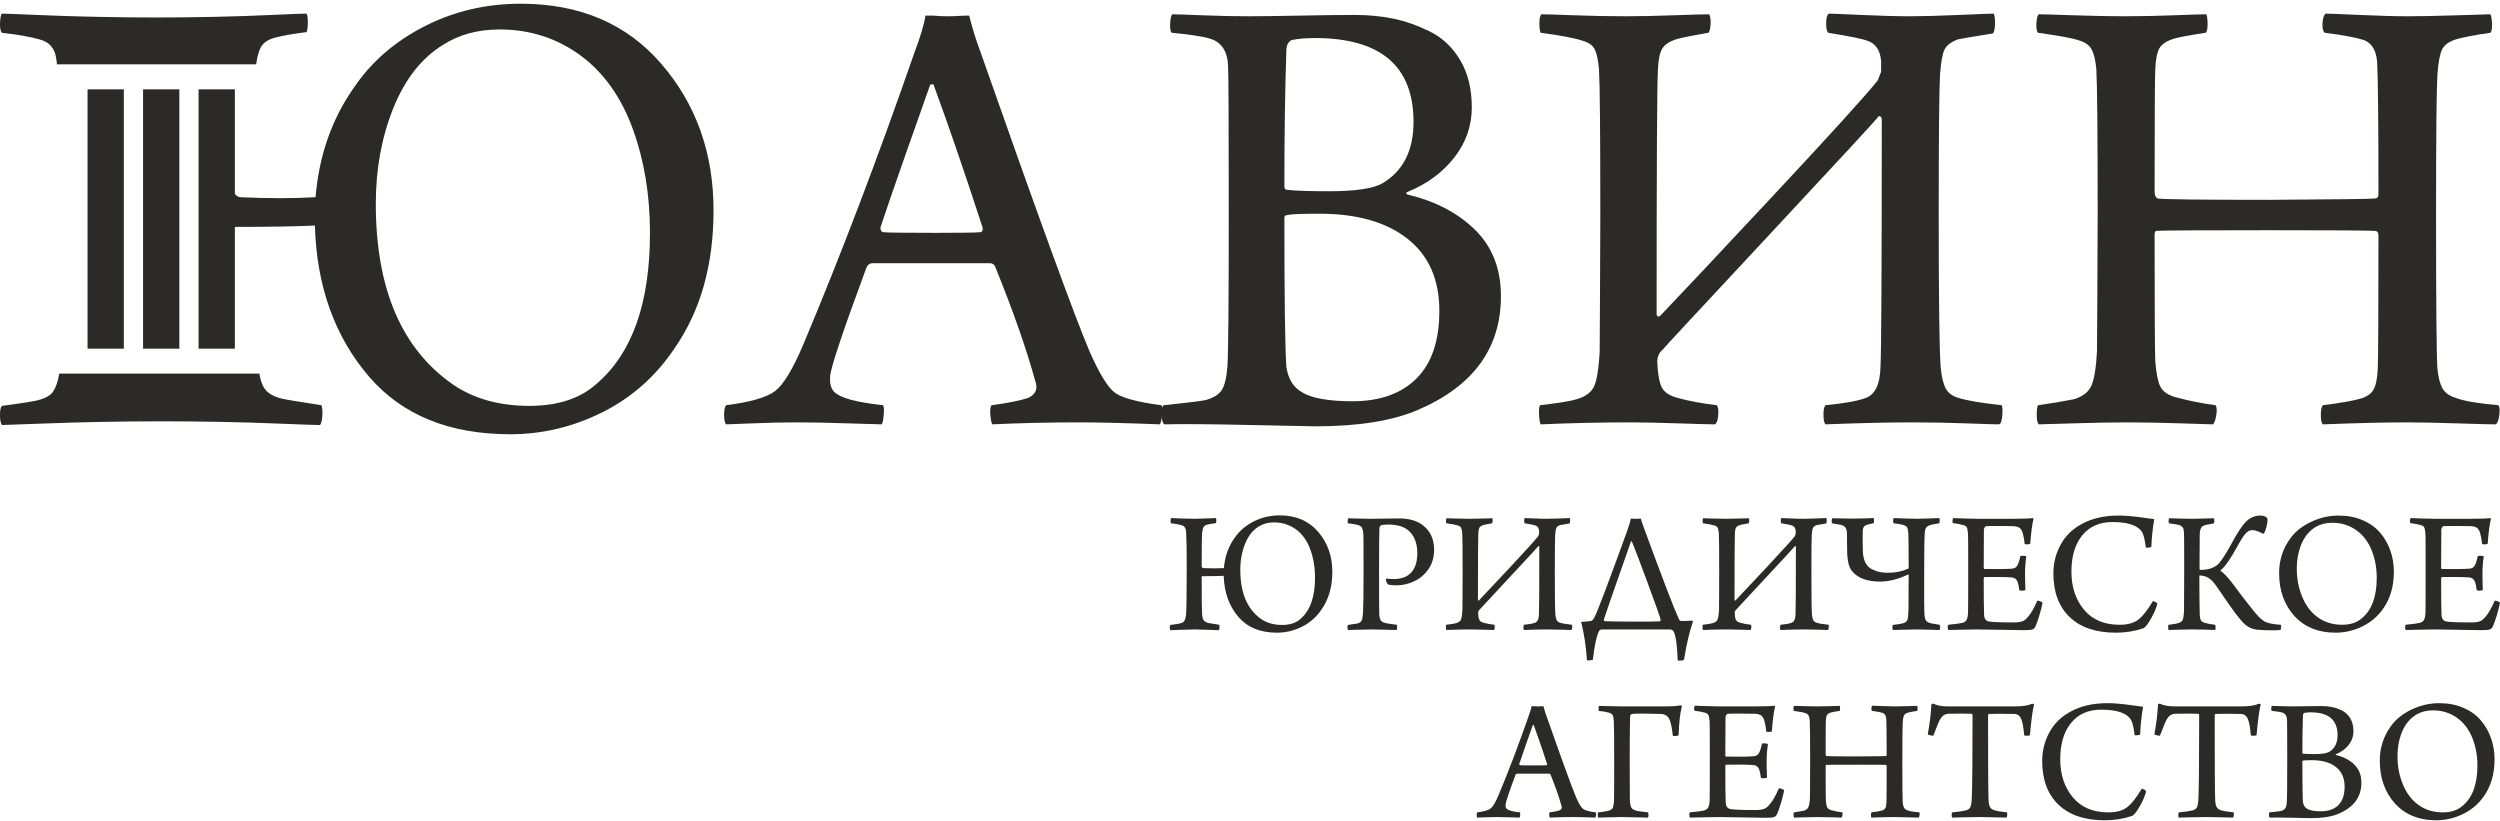 <?xml version="1.0" encoding="UTF-8"?> <svg xmlns="http://www.w3.org/2000/svg" width="597" height="196" viewBox="0 0 597 196" fill="none"><path d="M126.431 96.92C133.284 96.92 138.66 95.133 142.562 91.558C150.996 84.305 155.213 72.32 155.213 55.605C155.213 46.564 153.843 38.286 151.101 30.769C148.36 23.253 144.248 17.444 138.766 13.344C133.073 9.139 126.59 7.036 119.314 7.036C114.149 7.036 109.668 8.245 105.872 10.664C100.706 13.817 96.727 18.863 93.933 25.802C91.139 32.74 89.743 40.362 89.743 48.667C89.743 68.957 95.91 83.359 108.245 91.874C113.2 95.239 119.262 96.921 126.431 96.921L126.431 96.92ZM34.163 21.333H42.829V83.255H34.163V21.333ZM20.908 21.333H29.574V83.255H20.908V21.333ZM47.42 21.333H50.211H56.062H56.086V46.239C56.305 46.672 56.718 46.956 57.323 47.089C63.965 47.405 69.974 47.405 75.351 47.089C76.194 37.103 79.252 28.377 84.523 20.913C88.635 14.816 94.222 9.954 101.286 6.327C108.35 2.699 116.046 0.887 124.375 0.887C138.503 0.887 149.703 5.696 157.98 15.315C166.256 24.934 170.394 36.578 170.394 50.243C170.394 63.279 167.284 74.264 161.064 83.2C156.636 89.824 150.916 94.896 143.906 98.419C136.895 101.94 129.54 103.701 121.844 103.701C107.295 103.701 96.067 99.127 88.161 89.981C79.938 80.414 75.615 68.378 75.193 53.87C70.173 54.078 63.804 54.184 56.086 54.185V83.255H50.211H47.42V21.333L47.42 21.333ZM13.607 15.365C13.509 14.359 13.372 13.553 13.211 12.95C13.001 12.163 12.605 11.451 12.025 10.821C11.446 10.191 10.573 9.725 9.416 9.402C7.2 8.78 4.198 8.245 0.402 7.825C0.086 7.299 -0.047 6.51 0.006 5.459C0.058 4.409 0.191 3.673 0.402 3.252C1.141 3.252 3.934 3.357 8.784 3.567C26.862 4.352 47.06 4.401 64.895 3.567C69.375 3.357 72.144 3.252 73.198 3.252C73.409 3.567 73.514 4.277 73.514 5.38C73.514 6.485 73.409 7.247 73.198 7.667C69.93 8.088 67.505 8.508 65.924 8.928C64.131 9.35 62.919 10.138 62.286 11.294C61.782 12.216 61.411 13.573 61.175 15.364H13.607L13.607 15.365ZM0.47 96.92C5.32 96.289 8.046 95.813 8.693 95.658C10.683 95.182 12.041 94.502 12.726 93.451C13.341 92.507 13.845 91.102 14.137 89.223H61.945C62.157 90.586 62.504 91.68 62.987 92.505C63.725 93.766 65.148 94.66 67.257 95.185C68.1 95.396 71.262 95.921 76.745 96.762C76.956 97.182 77.035 97.971 76.982 99.127C76.93 100.284 76.745 101.073 76.429 101.493C75.269 101.493 72.158 101.387 67.098 101.177C48.533 100.409 28.155 100.44 9.405 101.177C4.081 101.387 1.102 101.493 0.47 101.493C0.153 101.072 -0.005 100.284 -0.005 99.127C-0.005 97.971 0.153 97.235 0.47 96.92L0.47 96.92Z" fill="#2B2A29"></path><path d="M173.399 96.763C179.197 96.027 183.098 94.897 185.101 93.373C187.104 91.848 189.371 88.09 191.901 82.098C200.862 60.757 209.665 37.63 218.31 12.714C219.786 8.825 220.682 5.829 220.998 3.726H222.738C224.003 3.831 225.163 3.884 226.217 3.884C227.166 3.884 228.036 3.858 228.827 3.805C229.617 3.752 230.224 3.726 230.645 3.726C231.067 3.726 231.331 3.726 231.436 3.726C232.279 6.985 233.123 9.719 233.966 11.926C247.882 51.559 256.633 75.58 260.217 83.99C262.536 89.246 264.54 92.505 266.227 93.766C267.913 95.028 271.603 96.026 277.297 96.763C277.613 97.078 277.692 97.84 277.534 99.049C277.376 100.258 277.191 101.02 276.98 101.335C268.757 101.02 262.326 100.862 257.687 100.862C250.518 100.862 243.613 101.02 236.97 101.335C236.76 101.02 236.602 100.258 236.496 99.049C236.391 97.84 236.496 97.078 236.812 96.763C240.713 96.237 243.613 95.659 245.51 95.028C247.303 94.187 247.882 92.873 247.25 91.086C245.141 83.412 241.979 74.371 237.761 63.963C237.55 63.227 237.076 62.859 236.338 62.859H221.473H208.347C207.609 62.859 207.082 63.332 206.766 64.278C201.284 79.101 198.437 87.617 198.226 89.824C198.121 91.401 198.384 92.584 199.017 93.373C199.649 94.161 201.073 94.87 203.286 95.501C205.395 96.027 207.925 96.447 210.877 96.763C211.088 97.078 211.141 97.84 211.035 99.049C210.93 100.258 210.772 101.02 210.561 101.336C209.928 101.336 207.24 101.257 202.496 101.099C197.751 100.941 193.692 100.862 190.318 100.862C186.839 100.862 183.281 100.941 179.644 101.099C176.007 101.257 173.925 101.336 173.398 101.336C173.081 101.02 172.923 100.258 172.923 99.049C172.923 97.84 173.081 97.078 173.398 96.763H173.399ZM222.897 20.126C222.369 20.126 222.106 20.178 222.106 20.284C221.579 21.755 219.734 26.985 216.571 35.974C213.409 44.962 211.3 51.086 210.246 54.344C210.246 54.975 210.457 55.343 210.878 55.448C211.932 55.554 216.15 55.606 223.53 55.606C229.539 55.606 233.071 55.554 234.125 55.448C234.336 55.448 234.495 55.317 234.6 55.054C234.705 54.791 234.705 54.502 234.6 54.187C230.172 40.626 226.271 29.272 222.898 20.126H222.897Z" fill="#2B2A29"></path><path d="M279.827 7.826C279.511 7.616 279.379 6.88 279.432 5.618C279.485 4.357 279.669 3.621 279.986 3.41C280.724 3.41 283.069 3.489 287.023 3.647C290.976 3.805 294.692 3.884 298.172 3.884C301.124 3.884 305.235 3.831 310.507 3.726C315.778 3.621 320.154 3.568 323.632 3.568C326.795 3.568 329.8 3.857 332.646 4.435C335.493 5.014 338.418 6.038 341.423 7.51C344.428 8.982 346.852 11.268 348.698 14.37C350.543 17.471 351.465 21.229 351.465 25.644C351.465 30.06 350.068 34.054 347.275 37.629C344.481 41.203 340.764 43.936 336.125 45.828C335.704 46.039 335.704 46.249 336.125 46.459C342.767 48.036 348.144 50.848 352.256 54.896C356.367 58.943 358.423 64.225 358.423 70.743C358.423 83.148 351.834 92.189 338.655 97.866C332.541 100.494 324.37 101.808 314.144 101.808C313.195 101.808 307.976 101.703 298.488 101.492C288.999 101.282 282.199 101.229 278.088 101.335C277.666 101.124 277.429 100.362 277.376 99.048C277.323 97.734 277.508 96.972 277.93 96.762C283.939 96.131 287.313 95.711 288.05 95.501C289.843 94.975 291.082 94.186 291.767 93.135C292.452 92.084 292.9 90.192 293.111 87.459C293.322 84.095 293.427 72.163 293.427 51.663C293.427 29.797 293.375 17.865 293.269 15.868C293.164 12.293 291.741 10.086 289 9.245C287.313 8.719 284.255 8.246 279.827 7.825V7.826ZM313.986 9.087C311.877 9.087 310.032 9.245 308.451 9.561C307.608 9.981 307.186 10.822 307.186 12.084C306.869 21.23 306.711 32.058 306.711 44.568C306.711 45.093 306.975 45.356 307.502 45.356C309.821 45.566 313.089 45.671 317.306 45.671C323.632 45.671 327.902 45.04 330.116 43.779C335.071 40.835 337.548 35.947 337.548 29.114C337.548 15.763 329.694 9.087 313.985 9.087L313.986 9.087ZM323 95.817C329.536 95.817 334.623 94.003 338.26 90.376C341.898 86.75 343.716 81.362 343.716 74.213C343.716 66.749 341.186 61.02 336.125 57.026C331.065 53.031 324.054 51.033 315.092 51.033C310.77 51.033 308.24 51.139 307.502 51.349C306.975 51.349 306.711 51.559 306.711 51.98C306.711 71.428 306.869 83.307 307.186 87.618C307.608 90.456 308.82 92.453 310.823 93.61C313.142 95.082 317.202 95.818 323 95.818L323 95.817Z" fill="#2B2A29"></path><path d="M367.767 96.763C372.3 96.237 375.199 95.764 376.464 95.344C378.679 94.713 380.102 93.635 380.734 92.111C381.367 90.586 381.788 87.932 381.999 84.147C381.999 83.096 382.025 78.76 382.078 71.138C382.131 63.517 382.157 57.078 382.157 51.821C382.157 31.847 382.052 20.073 381.841 16.499C381.63 14.291 381.287 12.714 380.813 11.768C380.339 10.822 379.363 10.139 377.887 9.718C375.99 9.087 372.669 8.457 367.925 7.826C367.714 7.405 367.608 6.643 367.608 5.539C367.608 4.435 367.767 3.726 368.083 3.41C369.032 3.41 371.641 3.489 375.911 3.647C380.181 3.805 384.319 3.884 388.325 3.884C391.593 3.884 395.415 3.805 399.79 3.647C404.166 3.489 406.933 3.41 408.092 3.41C408.409 3.726 408.541 4.488 408.488 5.697C408.435 6.905 408.25 7.615 407.934 7.826C403.717 8.562 401.134 9.087 400.185 9.403C398.604 9.929 397.523 10.664 396.943 11.61C396.363 12.556 396.021 14.186 395.916 16.499C395.705 20.073 395.599 39.626 395.599 75.159C395.81 75.685 396.126 75.737 396.548 75.317C401.081 70.586 410.148 60.941 423.748 46.381C437.348 31.821 445.571 22.754 448.418 19.179C448.523 18.969 448.787 18.286 449.209 17.129V14.606C448.998 11.978 447.891 10.349 445.888 9.718C444.833 9.297 441.723 8.666 436.557 7.825C436.241 7.51 436.083 6.748 436.083 5.539C436.083 4.33 436.293 3.568 436.715 3.253C437.348 3.253 439.931 3.358 444.464 3.568C448.998 3.778 452.898 3.884 456.167 3.884C459.224 3.884 463.125 3.778 467.869 3.568C472.613 3.358 475.354 3.253 476.092 3.253C476.303 3.568 476.408 4.33 476.408 5.539C476.408 6.748 476.25 7.563 475.934 7.983C470.663 8.824 467.869 9.297 467.552 9.402C465.866 10.033 464.785 10.874 464.311 11.925C463.836 12.976 463.494 14.921 463.283 17.759C463.072 21.439 462.966 32.53 462.966 51.032C462.966 71.742 463.125 83.989 463.441 87.774C463.652 89.981 464.047 91.637 464.627 92.741C465.207 93.845 466.235 94.607 467.711 95.027C469.714 95.658 473.14 96.236 477.99 96.762C478.201 97.078 478.253 97.892 478.148 99.206C478.043 100.52 477.779 101.23 477.357 101.335C476.514 101.335 473.905 101.256 469.529 101.099C465.154 100.941 460.753 100.862 456.325 100.862C450.948 100.862 444.148 101.02 435.925 101.335C435.608 101.02 435.45 100.258 435.45 99.049C435.45 97.84 435.608 97.078 435.925 96.763C440.353 96.342 443.568 95.764 445.571 95.028C447.786 94.187 448.945 91.769 449.051 87.774C449.262 84.095 449.367 64.331 449.367 28.483C449.367 28.062 449.156 27.799 448.734 27.695L448.418 28.01C447.996 28.641 439.404 37.944 422.641 55.921C405.878 73.898 397.338 83.096 397.022 83.516C396.179 84.253 395.757 85.199 395.757 86.355C395.862 89.193 396.205 91.217 396.785 92.426C397.365 93.635 398.656 94.502 400.659 95.028C403.295 95.764 406.405 96.342 409.99 96.763C410.306 97.183 410.411 97.998 410.306 99.206C410.201 100.415 409.937 101.125 409.515 101.336C408.567 101.336 405.641 101.257 400.738 101.099C395.836 100.941 392.014 100.862 389.274 100.862C382.315 100.862 375.199 101.02 367.924 101.336C367.713 101.02 367.581 100.258 367.529 99.049C367.476 97.84 367.555 97.078 367.766 96.763H367.767Z" fill="#2B2A29"></path><path d="M486.689 7.826C486.373 7.511 486.241 6.775 486.293 5.618C486.346 4.462 486.531 3.726 486.847 3.41C487.69 3.41 490.458 3.489 495.149 3.647C499.841 3.805 503.821 3.884 507.089 3.884C511.095 3.884 515.154 3.805 519.266 3.647C523.377 3.489 525.908 3.41 526.857 3.41C527.068 3.831 527.173 4.619 527.173 5.775C527.173 6.932 527.015 7.615 526.698 7.826C522.587 8.456 520.056 8.929 519.108 9.245C517.421 9.77 516.288 10.506 515.708 11.453C515.127 12.399 514.785 14.081 514.68 16.499C514.574 18.497 514.522 28.273 514.522 45.829C514.522 46.67 514.785 47.196 515.312 47.406C516.788 47.616 525.749 47.721 542.196 47.721C558.116 47.616 566.392 47.511 567.024 47.406C567.657 47.406 567.973 47.091 567.973 46.46C567.973 29.114 567.867 18.549 567.656 14.764C567.446 12.031 566.391 10.296 564.494 9.561C562.49 8.93 559.38 8.352 555.163 7.826C554.741 7.511 554.557 6.775 554.61 5.618C554.662 4.462 554.899 3.673 555.321 3.253C556.165 3.253 558.88 3.358 563.466 3.568C568.052 3.779 571.926 3.884 575.089 3.884C578.147 3.884 582.073 3.805 586.87 3.647C591.668 3.49 594.277 3.411 594.699 3.411C594.909 3.726 595.041 4.462 595.094 5.619C595.147 6.775 595.015 7.511 594.699 7.826C591.009 8.352 588.267 8.877 586.475 9.403C584.789 9.929 583.682 10.744 583.154 11.847C582.627 12.951 582.258 14.975 582.047 17.919C581.837 21.598 581.731 32.794 581.731 51.506C581.731 72.216 581.837 84.358 582.047 87.932C582.258 90.14 582.68 91.769 583.312 92.821C583.945 93.872 585 94.608 586.475 95.028C588.373 95.765 591.746 96.342 596.597 96.763C596.913 97.079 596.992 97.867 596.833 99.128C596.675 100.39 596.385 101.126 595.964 101.336C594.699 101.336 591.589 101.257 586.633 101.1C581.678 100.942 577.725 100.863 574.773 100.863C569.607 100.863 562.912 101.021 554.689 101.336C554.373 101.021 554.214 100.285 554.214 99.128C554.214 97.972 554.373 97.184 554.689 96.763C558.906 96.237 561.911 95.712 563.703 95.186C565.179 94.766 566.207 94.056 566.787 93.057C567.367 92.059 567.709 90.35 567.815 87.932C567.92 84.883 567.973 74.318 567.973 56.236C567.973 55.501 567.656 55.133 567.024 55.133C565.021 55.028 556.639 54.975 541.88 54.975C525.011 54.975 516.05 55.028 514.996 55.133C514.679 55.133 514.521 55.448 514.521 56.079C514.521 73.951 514.574 83.99 514.679 86.198C514.89 89.036 515.286 91.06 515.865 92.269C516.445 93.477 517.684 94.345 519.582 94.87C522.745 95.711 525.908 96.342 529.071 96.763C529.387 97.184 529.44 97.998 529.229 99.207C529.018 100.416 528.754 101.126 528.438 101.336C528.016 101.336 525.486 101.257 520.848 101.099C516.208 100.942 511.886 100.863 507.88 100.863C504.295 100.863 500.025 100.942 495.071 101.099C490.115 101.257 487.374 101.336 486.848 101.336C486.531 101.02 486.373 100.258 486.373 99.049C486.373 97.841 486.478 97.078 486.689 96.763C489.747 96.342 492.593 95.87 495.229 95.344C497.337 94.713 498.734 93.636 499.419 92.112C500.105 90.587 500.553 87.828 500.764 83.833C500.764 82.782 500.79 78.419 500.843 70.745C500.895 63.071 500.922 56.605 500.922 51.349C500.922 31.9 500.816 20.284 500.606 16.499C500.395 14.291 499.999 12.689 499.419 11.69C498.84 10.691 497.759 9.981 496.178 9.561C495.018 9.14 491.855 8.562 486.689 7.826Z" fill="#2B2A29"></path><path d="M279.466 149.238C280.788 149.066 281.534 148.951 281.707 148.894C282.252 148.78 282.618 148.579 282.805 148.292C282.992 148.006 283.128 147.562 283.215 146.96C283.33 145.901 283.387 142.162 283.387 135.746C283.387 131.45 283.344 128.628 283.258 127.282C283.229 126.881 283.186 126.573 283.128 126.358C283.071 126.143 282.963 125.95 282.805 125.778C282.647 125.606 282.41 125.477 282.094 125.391C281.491 125.219 280.672 125.076 279.638 124.962C279.552 124.818 279.516 124.603 279.53 124.317C279.545 124.031 279.58 123.83 279.638 123.715C279.839 123.715 280.6 123.744 281.922 123.801C283.243 123.858 284.32 123.887 285.154 123.887C285.9 123.887 286.884 123.858 288.105 123.801C289.326 123.744 290.08 123.715 290.367 123.715C290.425 123.801 290.453 123.995 290.453 124.295C290.453 124.596 290.425 124.804 290.367 124.919C289.477 125.033 288.816 125.148 288.385 125.262C287.896 125.377 287.566 125.592 287.394 125.907C287.221 126.222 287.107 126.723 287.049 127.411C286.991 128.413 286.963 131.006 286.963 135.188C286.963 135.446 287.092 135.604 287.351 135.661C289.161 135.747 290.798 135.747 292.263 135.661C292.493 132.94 293.326 130.562 294.762 128.528C295.882 126.867 297.405 125.542 299.33 124.554C301.255 123.566 303.351 123.072 305.621 123.072C309.47 123.072 312.522 124.382 314.778 127.003C317.032 129.624 318.16 132.796 318.16 136.52C318.16 140.072 317.313 143.066 315.618 145.5C314.412 147.305 312.853 148.687 310.942 149.647C309.032 150.606 307.029 151.086 304.932 151.086C300.968 151.086 297.908 149.84 295.753 147.348C293.513 144.741 292.335 141.461 292.22 137.509C290.841 137.566 289.089 137.595 286.963 137.595C286.963 142.608 286.992 145.572 287.05 146.489C287.078 147.176 287.193 147.692 287.394 148.036C287.595 148.38 287.983 148.623 288.558 148.766C288.788 148.823 289.649 148.967 291.143 149.196C291.2 149.31 291.222 149.525 291.208 149.84C291.193 150.156 291.143 150.371 291.056 150.485C290.741 150.485 289.893 150.456 288.514 150.399C287.136 150.342 286.073 150.313 285.326 150.313C284.493 150.313 283.351 150.342 281.9 150.399C280.449 150.456 279.638 150.485 279.466 150.485C279.38 150.371 279.336 150.156 279.336 149.84C279.336 149.525 279.38 149.325 279.466 149.239L279.466 149.238ZM306.182 149.238C308.049 149.238 309.514 148.751 310.577 147.777C312.875 145.8 314.024 142.535 314.024 137.981C314.024 135.517 313.65 133.261 312.904 131.213C312.157 129.166 311.036 127.583 309.543 126.466C307.992 125.32 306.225 124.747 304.243 124.747C302.835 124.747 301.614 125.077 300.58 125.735C299.172 126.594 298.088 127.969 297.327 129.86C296.566 131.75 296.185 133.827 296.185 136.09C296.185 141.618 297.865 145.543 301.227 147.863C302.577 148.78 304.228 149.238 306.182 149.238H306.182Z" fill="#2B2A29"></path><path d="M331.518 139.57C331.26 139.399 331.073 139.055 330.958 138.54C330.958 138.339 331.015 138.21 331.13 138.153C331.532 138.238 332.092 138.282 332.811 138.282C333.96 138.282 334.966 138.067 335.827 137.637C337.579 136.663 338.455 134.815 338.455 132.094C338.455 130.003 337.895 128.342 336.775 127.11C335.654 125.878 333.916 125.262 331.561 125.262C330.613 125.262 330.01 125.334 329.752 125.477C329.55 125.592 329.435 125.793 329.407 126.079C329.349 127.397 329.321 130.791 329.321 136.262C329.321 142.421 329.335 145.873 329.363 146.617C329.421 147.39 329.55 147.913 329.752 148.185C329.952 148.457 330.355 148.665 330.958 148.809C331.274 148.894 332.136 149.023 333.543 149.195C333.629 149.281 333.658 149.496 333.629 149.84C333.601 150.184 333.557 150.384 333.5 150.442C333.127 150.442 332.193 150.42 330.699 150.377C329.205 150.334 328.157 150.313 327.554 150.313C326.807 150.313 325.744 150.334 324.365 150.377C322.986 150.42 322.167 150.442 321.909 150.442C321.823 150.356 321.78 150.148 321.78 149.818C321.78 149.489 321.809 149.296 321.866 149.238C323.274 149.038 324.035 148.923 324.149 148.894C324.667 148.751 325.004 148.515 325.162 148.185C325.32 147.856 325.428 147.262 325.485 146.402C325.571 144.941 325.614 141.733 325.614 136.777C325.614 131.077 325.6 128.012 325.571 127.582C325.514 126.809 325.385 126.265 325.184 125.95C324.982 125.635 324.594 125.42 324.02 125.305C323.331 125.162 322.627 125.047 321.909 124.961C321.822 124.846 321.794 124.639 321.822 124.338C321.851 124.037 321.909 123.844 321.995 123.758C322.11 123.758 322.792 123.779 324.042 123.822C325.291 123.865 326.304 123.887 327.08 123.887C327.941 123.887 329.112 123.873 330.592 123.844C332.071 123.815 333.227 123.801 334.06 123.801C336.502 123.801 338.412 124.345 339.791 125.433C341.572 126.837 342.463 128.771 342.463 131.234C342.463 133.067 342.017 134.621 341.127 135.896C340.237 137.171 339.159 138.109 337.895 138.71C336.488 139.427 334.979 139.784 333.371 139.784C332.567 139.784 331.949 139.713 331.518 139.569L331.518 139.57Z" fill="#2B2A29"></path><path d="M345.35 149.195C346.585 149.052 347.375 148.923 347.72 148.808C348.323 148.636 348.711 148.343 348.883 147.927C349.056 147.512 349.17 146.789 349.228 145.757C349.228 145.471 349.235 144.289 349.25 142.213C349.264 140.136 349.271 138.382 349.271 136.949C349.271 131.507 349.242 128.299 349.185 127.324C349.128 126.723 349.034 126.293 348.905 126.036C348.775 125.778 348.509 125.591 348.108 125.477C347.59 125.305 346.686 125.133 345.393 124.961C345.336 124.846 345.307 124.639 345.307 124.338C345.307 124.037 345.35 123.844 345.436 123.758C345.695 123.758 346.405 123.779 347.569 123.822C348.733 123.865 349.86 123.887 350.952 123.887C351.842 123.887 352.884 123.865 354.076 123.822C355.268 123.779 356.022 123.758 356.338 123.758C356.424 123.844 356.46 124.052 356.446 124.381C356.431 124.711 356.381 124.904 356.295 124.961C355.146 125.162 354.442 125.305 354.183 125.391C353.752 125.534 353.458 125.735 353.3 125.993C353.142 126.251 353.049 126.694 353.02 127.324C352.963 128.298 352.934 133.626 352.934 143.308C352.991 143.451 353.077 143.465 353.193 143.351C354.428 142.062 356.898 139.434 360.604 135.467C364.31 131.499 366.55 129.029 367.326 128.055C367.354 127.997 367.426 127.811 367.541 127.496V126.809C367.484 126.092 367.182 125.648 366.636 125.477C366.349 125.362 365.502 125.19 364.094 124.961C364.008 124.875 363.965 124.667 363.965 124.338C363.965 124.008 364.022 123.8 364.137 123.715C364.31 123.715 365.013 123.743 366.249 123.8C367.484 123.858 368.547 123.886 369.438 123.886C370.27 123.886 371.334 123.858 372.626 123.8C373.919 123.743 374.666 123.715 374.867 123.715C374.924 123.8 374.953 124.008 374.953 124.338C374.953 124.667 374.91 124.889 374.823 125.004C373.387 125.233 372.626 125.362 372.54 125.391C372.08 125.562 371.786 125.792 371.657 126.078C371.528 126.365 371.434 126.894 371.377 127.668C371.319 128.671 371.29 131.692 371.29 136.734C371.29 142.377 371.334 145.714 371.42 146.745C371.477 147.347 371.585 147.798 371.743 148.099C371.901 148.399 372.181 148.607 372.583 148.722C373.129 148.894 374.063 149.051 375.384 149.194C375.441 149.28 375.456 149.502 375.427 149.861C375.398 150.219 375.326 150.412 375.212 150.441C374.982 150.441 374.271 150.419 373.079 150.376C371.886 150.333 370.687 150.312 369.48 150.312C368.015 150.312 366.162 150.355 363.922 150.441C363.835 150.355 363.793 150.147 363.793 149.818C363.793 149.488 363.835 149.28 363.922 149.194C365.128 149.08 366.005 148.922 366.55 148.722C367.153 148.493 367.469 147.834 367.498 146.745C367.556 145.743 367.584 140.357 367.584 130.59C367.584 130.475 367.527 130.404 367.412 130.375L367.326 130.461C367.211 130.633 364.87 133.168 360.302 138.066C355.735 142.964 353.408 145.47 353.322 145.585C353.092 145.786 352.977 146.043 352.977 146.358C353.006 147.132 353.099 147.683 353.257 148.012C353.415 148.342 353.767 148.578 354.312 148.722C355.031 148.922 355.878 149.08 356.855 149.194C356.941 149.309 356.97 149.531 356.941 149.861C356.912 150.19 356.841 150.384 356.726 150.441C356.467 150.441 355.67 150.419 354.334 150.376C352.999 150.333 351.957 150.312 351.21 150.312C349.314 150.312 347.375 150.355 345.393 150.441C345.336 150.355 345.3 150.147 345.285 149.818C345.271 149.488 345.292 149.28 345.35 149.194V149.195Z" fill="#2B2A29"></path><path d="M377.581 148.507C378.615 148.45 379.391 148.379 379.907 148.293C380.223 148.207 380.511 147.906 380.769 147.39C381.43 146.159 384.001 139.37 388.482 127.025C388.971 125.707 389.286 124.647 389.43 123.845C389.459 123.845 389.617 123.852 389.904 123.866C390.192 123.881 390.436 123.888 390.637 123.888C390.867 123.888 391.118 123.881 391.391 123.866C391.664 123.852 391.814 123.845 391.843 123.845C391.93 124.275 392.174 125.019 392.576 126.079C397.057 138.282 399.829 145.514 400.892 147.777C401.007 148.121 401.222 148.293 401.539 148.293C402.486 148.293 403.334 148.264 404.081 148.207C404.196 148.207 404.253 148.307 404.253 148.507C403.449 150.827 402.745 153.835 402.142 157.531C402.084 157.645 401.84 157.717 401.409 157.746C400.978 157.774 400.719 157.76 400.633 157.702C400.519 154.294 400.217 152.031 399.729 150.914C399.528 150.513 399.197 150.312 398.738 150.312H382.622C382.249 150.312 381.99 150.441 381.847 150.699C381.272 151.787 380.784 154.05 380.382 157.488C380.353 157.573 380.123 157.638 379.692 157.681C379.261 157.724 379.017 157.717 378.96 157.659C378.758 154.451 378.299 151.401 377.581 148.507ZM389.689 129.301C389.66 129.273 389.624 129.259 389.581 129.259C389.538 129.259 389.502 129.273 389.473 129.301C385.279 141.246 383.125 147.448 383.01 147.906C382.981 147.992 382.996 148.085 383.053 148.185C383.11 148.286 383.182 148.336 383.269 148.336C384.216 148.393 386.371 148.429 389.732 148.443C393.093 148.457 395.305 148.436 396.368 148.379C396.426 148.379 396.476 148.321 396.519 148.207C396.562 148.092 396.569 147.992 396.54 147.906C396.483 147.505 395.435 144.547 393.395 139.033C391.355 133.519 390.12 130.275 389.689 129.301Z" fill="#2B2A29"></path><path d="M406.623 149.195C407.859 149.052 408.649 148.923 408.993 148.808C409.596 148.636 409.984 148.343 410.156 147.927C410.329 147.512 410.444 146.789 410.501 145.757C410.501 145.471 410.508 144.289 410.523 142.213C410.537 140.136 410.544 138.382 410.544 136.949C410.544 131.507 410.516 128.299 410.458 127.324C410.401 126.723 410.308 126.293 410.178 126.036C410.049 125.778 409.783 125.591 409.381 125.477C408.864 125.305 407.959 125.133 406.667 124.961C406.609 124.846 406.58 124.639 406.58 124.338C406.58 124.037 406.623 123.844 406.71 123.758C406.968 123.758 407.679 123.779 408.843 123.822C410.006 123.865 411.133 123.887 412.225 123.887C413.116 123.887 414.157 123.865 415.349 123.822C416.542 123.779 417.296 123.758 417.611 123.758C417.697 123.844 417.733 124.052 417.719 124.381C417.705 124.711 417.655 124.904 417.568 124.961C416.419 125.162 415.715 125.305 415.457 125.391C415.026 125.534 414.731 125.735 414.574 125.993C414.415 126.251 414.322 126.694 414.293 127.324C414.236 128.298 414.207 133.626 414.207 143.308C414.265 143.451 414.351 143.465 414.466 143.351C415.701 142.062 418.172 139.434 421.877 135.467C425.583 131.499 427.824 129.029 428.599 128.055C428.628 127.997 428.7 127.811 428.814 127.496V126.809C428.757 126.092 428.455 125.648 427.91 125.477C427.622 125.362 426.775 125.19 425.368 124.961C425.281 124.875 425.238 124.667 425.238 124.338C425.238 124.008 425.296 123.8 425.411 123.715C425.583 123.715 426.286 123.743 427.522 123.8C428.757 123.858 429.82 123.886 430.711 123.886C431.544 123.886 432.607 123.858 433.9 123.8C435.192 123.743 435.939 123.715 436.14 123.715C436.198 123.8 436.226 124.008 436.226 124.338C436.226 124.667 436.183 124.889 436.097 125.004C434.661 125.233 433.899 125.362 433.813 125.391C433.354 125.562 433.059 125.792 432.93 126.078C432.801 126.365 432.708 126.894 432.65 127.668C432.593 128.671 432.564 131.692 432.564 136.734C432.564 142.377 432.607 145.714 432.693 146.745C432.751 147.347 432.858 147.798 433.017 148.099C433.174 148.399 433.454 148.607 433.856 148.722C434.402 148.894 435.336 149.051 436.657 149.194C436.715 149.28 436.729 149.502 436.7 149.861C436.672 150.219 436.6 150.412 436.485 150.441C436.255 150.441 435.544 150.419 434.352 150.376C433.16 150.333 431.961 150.312 430.753 150.312C429.289 150.312 427.435 150.355 425.195 150.441C425.109 150.355 425.066 150.147 425.066 149.818C425.066 149.488 425.109 149.28 425.195 149.194C426.402 149.08 427.278 148.922 427.824 148.722C428.427 148.493 428.743 147.834 428.771 146.745C428.829 145.743 428.858 140.357 428.858 130.59C428.858 130.475 428.8 130.404 428.685 130.375L428.599 130.461C428.484 130.633 426.143 133.168 421.575 138.066C417.008 142.964 414.681 145.47 414.595 145.585C414.365 145.786 414.25 146.043 414.25 146.358C414.279 147.132 414.373 147.683 414.53 148.012C414.688 148.342 415.04 148.578 415.586 148.722C416.304 148.922 417.152 149.08 418.128 149.194C418.215 149.309 418.243 149.531 418.215 149.861C418.186 150.19 418.114 150.384 417.999 150.441C417.74 150.441 416.943 150.419 415.608 150.376C414.272 150.333 413.231 150.312 412.483 150.312C410.588 150.312 408.649 150.355 406.667 150.441C406.609 150.355 406.573 150.147 406.559 149.818C406.544 149.488 406.566 149.28 406.623 149.194V149.195Z" fill="#2B2A29"></path><path d="M437.476 124.962C437.418 124.847 437.396 124.632 437.411 124.317C437.425 124.002 437.476 123.816 437.562 123.758C437.849 123.758 438.553 123.773 439.673 123.801C440.794 123.83 441.785 123.844 442.646 123.844C443.422 123.844 444.392 123.823 445.555 123.78C446.718 123.737 447.329 123.715 447.386 123.715C447.473 123.773 447.516 123.973 447.516 124.317C447.516 124.661 447.473 124.875 447.386 124.962C446.381 125.133 445.72 125.32 445.404 125.52C445.088 125.721 444.901 126.05 444.844 126.509C444.786 127.196 444.786 128.857 444.844 131.492C444.872 132.638 445.074 133.584 445.447 134.328C445.821 135.073 446.345 135.61 447.02 135.94C447.695 136.269 448.327 136.491 448.916 136.606C449.505 136.72 450.187 136.778 450.963 136.778C452.629 136.778 454.18 136.463 455.617 135.833C455.732 135.747 455.789 135.646 455.789 135.532C455.789 130.719 455.76 127.941 455.703 127.196C455.645 126.566 455.538 126.13 455.38 125.886C455.222 125.643 454.87 125.449 454.324 125.306C453.749 125.162 453.046 125.048 452.213 124.962C452.127 124.876 452.083 124.661 452.083 124.317C452.083 123.973 452.141 123.773 452.256 123.716C452.6 123.716 453.398 123.744 454.647 123.802C455.897 123.859 456.923 123.887 457.728 123.887C458.503 123.887 459.516 123.859 460.766 123.802C462.015 123.744 462.784 123.716 463.071 123.716C463.157 123.744 463.2 123.945 463.2 124.317C463.2 124.69 463.157 124.904 463.071 124.962C462.037 125.134 461.362 125.263 461.045 125.349C460.557 125.492 460.205 125.7 459.99 125.972C459.774 126.244 459.652 126.738 459.624 127.454C459.538 128.714 459.494 131.808 459.494 136.735C459.466 142.493 459.494 145.93 459.58 147.047C459.638 147.563 459.767 147.956 459.968 148.228C460.169 148.501 460.557 148.709 461.132 148.852C461.419 148.909 462.094 149.024 463.157 149.196C463.272 149.253 463.322 149.461 463.308 149.819C463.294 150.177 463.229 150.385 463.114 150.442C462.827 150.442 462.065 150.421 460.83 150.377C459.595 150.334 458.576 150.313 457.771 150.313C456.938 150.313 455.882 150.334 454.604 150.377C453.326 150.421 452.471 150.442 452.04 150.442C451.954 150.356 451.911 150.134 451.911 149.776C451.911 149.418 451.954 149.239 452.04 149.239C452.241 149.21 452.5 149.174 452.815 149.131C453.132 149.088 453.405 149.045 453.634 149.002C453.864 148.959 454.065 148.923 454.238 148.895C454.898 148.751 455.307 148.479 455.466 148.078C455.624 147.677 455.717 146.833 455.746 145.544C455.774 143.968 455.789 141.233 455.789 137.337C455.789 137.165 455.731 137.122 455.616 137.208C453.261 138.325 451.049 138.884 448.98 138.884C445.792 138.884 443.523 138.011 442.172 136.263C441.454 135.318 441.095 133.642 441.095 131.236C441.067 129.46 441.052 128.228 441.052 127.541C441.052 126.881 440.944 126.381 440.729 126.037C440.513 125.693 440.104 125.449 439.501 125.306C439.07 125.22 438.395 125.106 437.476 124.962V124.962Z" fill="#2B2A29"></path><path d="M466.389 124.919C466.274 124.833 466.231 124.639 466.259 124.338C466.288 124.037 466.346 123.83 466.432 123.715C466.69 123.715 467.48 123.744 468.802 123.801C470.123 123.858 471.243 123.887 472.162 123.887H480.651C483.035 123.887 484.63 123.83 485.434 123.715C485.549 123.83 485.606 123.902 485.606 123.93C485.29 125.076 485.032 127.038 484.831 129.817C484.745 129.931 484.515 129.988 484.141 129.988C483.768 129.988 483.552 129.96 483.495 129.903C483.409 128.986 483.251 128.112 483.021 127.282C482.848 126.737 482.618 126.344 482.331 126.1C482.044 125.857 481.556 125.706 480.866 125.649C480.464 125.62 479.336 125.606 477.484 125.606C475.631 125.606 474.561 125.62 474.273 125.649C474.13 125.677 474.008 125.792 473.907 125.993C473.806 126.193 473.756 126.351 473.756 126.465C473.727 128.069 473.713 131.106 473.713 135.574C473.713 135.775 473.785 135.875 473.929 135.875C476.773 135.933 478.97 135.904 480.521 135.789C481.24 135.732 481.728 135.302 481.987 134.5C482.188 133.985 482.346 133.412 482.461 132.782C482.576 132.724 482.82 132.703 483.193 132.717C483.567 132.731 483.797 132.796 483.883 132.911C483.682 134.257 483.581 135.603 483.581 136.949C483.581 138.124 483.61 139.427 483.668 140.859C483.552 140.974 483.308 141.038 482.935 141.052C482.561 141.067 482.317 141.016 482.202 140.902C482.087 140.043 481.972 139.456 481.857 139.14C481.627 138.367 481.139 137.952 480.392 137.894C479.789 137.837 478.747 137.801 477.268 137.787C475.789 137.772 474.675 137.78 473.929 137.808C473.785 137.808 473.713 137.923 473.713 138.152C473.713 142.506 473.742 145.371 473.799 146.745C473.799 147.605 474.13 148.149 474.79 148.378C475.48 148.55 477.605 148.636 481.168 148.636C482.058 148.607 482.711 148.493 483.128 148.292C483.545 148.092 483.954 147.733 484.356 147.218C485.017 146.474 485.735 145.213 486.511 143.437C486.626 143.409 486.841 143.452 487.157 143.566C487.474 143.681 487.674 143.796 487.761 143.91C487.646 144.626 487.394 145.636 487.007 146.939C486.619 148.243 486.267 149.195 485.951 149.797C485.808 150.054 485.578 150.234 485.262 150.334C484.946 150.434 484.285 150.484 483.279 150.484C482.159 150.484 480.407 150.455 478.023 150.398C475.638 150.341 473.656 150.312 472.076 150.312C471.014 150.312 469.735 150.334 468.242 150.377C466.748 150.42 465.757 150.441 465.269 150.441C465.182 150.384 465.132 150.19 465.118 149.861C465.103 149.531 465.139 149.309 465.225 149.195C466.978 149.023 468.069 148.88 468.5 148.765C469.017 148.651 469.376 148.428 469.577 148.099C469.778 147.769 469.908 147.218 469.965 146.445C469.994 145.9 470.008 142.435 470.008 136.047C470.008 130.891 469.994 128.055 469.965 127.539C469.908 126.738 469.807 126.2 469.664 125.928C469.52 125.656 469.189 125.462 468.673 125.348C468.184 125.205 467.423 125.061 466.389 124.918L466.389 124.919Z" fill="#2B2A29"></path><path d="M512.408 130.676C512.207 128.986 511.934 127.819 511.59 127.175C511.245 126.53 510.656 126.007 509.823 125.606C508.53 124.976 506.749 124.661 504.48 124.661C501.377 124.661 498.965 125.721 497.241 127.84C495.517 129.961 494.656 132.853 494.656 136.52C494.656 140.158 495.654 143.18 497.65 145.586C499.647 147.992 502.484 149.195 506.161 149.195C508.258 149.195 509.837 148.708 510.9 147.734C511.819 146.99 512.897 145.586 514.132 143.523C514.247 143.523 514.441 143.602 514.714 143.76C514.987 143.918 515.138 144.068 515.167 144.211C514.937 145.157 514.455 146.288 513.723 147.606C512.99 148.923 512.38 149.726 511.892 150.012C509.795 150.728 507.597 151.086 505.299 151.086C500.53 151.086 496.846 149.847 494.246 147.369C491.647 144.892 490.347 141.404 490.347 136.907C490.347 134.472 490.921 132.195 492.07 130.075C493.219 127.956 494.929 126.294 497.198 125.091C499.611 123.774 502.527 123.115 505.945 123.115C507.381 123.115 509.098 123.251 511.095 123.523C513.091 123.795 514.205 123.945 514.434 123.974C514.032 126.38 513.802 128.586 513.745 130.591C513.658 130.677 513.421 130.742 513.033 130.785C512.646 130.828 512.437 130.792 512.408 130.677L512.408 130.676Z" fill="#2B2A29"></path><path d="M517.837 149.195C518.24 149.166 518.828 149.08 519.604 148.937C520.408 148.794 520.919 148.543 521.134 148.185C521.349 147.827 521.486 147.075 521.543 145.93C521.572 144.612 521.586 141.404 521.586 136.305C521.586 130.977 521.572 128.013 521.543 127.411C521.514 126.952 521.479 126.609 521.436 126.38C521.392 126.151 521.263 125.936 521.047 125.735C520.832 125.535 520.538 125.391 520.165 125.305C519.877 125.248 519.145 125.133 517.967 124.962C517.881 124.875 517.845 124.668 517.859 124.338C517.873 124.009 517.938 123.816 518.053 123.758C518.225 123.758 518.95 123.78 520.229 123.823C521.508 123.866 522.534 123.887 523.31 123.887C524.114 123.887 525.142 123.866 526.391 123.823C527.641 123.78 528.38 123.758 528.61 123.758C528.725 123.816 528.783 124.016 528.783 124.36C528.783 124.704 528.725 124.919 528.61 125.004C527.921 125.119 527.375 125.219 526.973 125.305C526.312 125.42 525.874 125.649 525.659 125.993C525.443 126.337 525.321 126.895 525.292 127.669C525.264 128.814 525.249 131.564 525.249 135.918C525.249 136.033 525.321 136.09 525.465 136.09C527.447 136.09 528.927 135.56 529.903 134.5C530.65 133.641 531.612 132.137 532.79 129.989C534.226 127.296 535.425 125.477 536.388 124.532C537.35 123.587 538.507 123.114 539.857 123.114C540.403 123.114 540.862 123.258 541.236 123.544C541.408 123.716 541.494 123.888 541.494 124.06C541.494 124.461 541.415 125.005 541.257 125.693C541.099 126.38 540.934 126.867 540.762 127.154C540.647 127.411 540.503 127.497 540.331 127.411C539.296 126.867 538.463 126.595 537.831 126.595C537.314 126.595 536.819 126.831 536.345 127.304C535.871 127.777 535.261 128.701 534.513 130.075C532.704 133.37 531.311 135.389 530.334 136.134C530.276 136.249 530.276 136.334 530.334 136.392C530.966 136.736 531.971 137.809 533.35 139.614C534.671 141.448 536.223 143.467 538.004 145.673C539.153 147.133 540.101 148.057 540.848 148.444C541.594 148.831 542.859 149.081 544.64 149.196C544.697 149.196 544.726 149.296 544.726 149.496C544.726 149.697 544.711 149.905 544.683 150.119C544.654 150.334 544.611 150.442 544.553 150.442C543.95 150.528 542.966 150.549 541.602 150.506C540.237 150.463 539.311 150.413 538.822 150.356C537.76 150.184 536.869 149.783 536.151 149.153C535.95 148.981 535.734 148.766 535.504 148.508C535.275 148.251 535.059 148.007 534.858 147.778C534.657 147.548 534.405 147.233 534.104 146.833C533.802 146.431 533.551 146.095 533.35 145.823C533.149 145.551 532.847 145.128 532.445 144.555C532.043 143.983 531.734 143.539 531.519 143.224C531.304 142.908 530.944 142.386 530.442 141.655C529.939 140.924 529.559 140.373 529.3 140.001C528.64 139.056 528.008 138.397 527.404 138.024C526.801 137.652 526.112 137.451 525.336 137.423C525.25 137.423 525.206 137.48 525.206 137.595C525.206 141.118 525.235 144.14 525.293 146.661C525.322 147.405 525.429 147.914 525.616 148.186C525.803 148.458 526.183 148.666 526.758 148.809C527.275 148.952 528.007 149.081 528.956 149.196C529.042 149.282 529.085 149.49 529.085 149.819C529.085 150.148 529.042 150.356 528.956 150.442C527.232 150.356 525.393 150.313 523.44 150.313C522.262 150.313 520.424 150.356 517.925 150.442C517.81 150.414 517.753 150.22 517.753 149.862C517.753 149.504 517.781 149.282 517.839 149.196L517.837 149.195Z" fill="#2B2A29"></path><path d="M557.695 151.085C553.645 151.085 550.398 149.782 547.957 147.175C545.487 144.454 544.251 141.017 544.251 136.864C544.251 133.77 545.142 131.006 546.922 128.571C548.1 126.939 549.752 125.621 551.878 124.619C554.004 123.616 556.187 123.115 558.428 123.115C560.554 123.115 562.471 123.48 564.18 124.21C565.889 124.941 567.283 125.936 568.36 127.196C569.437 128.457 570.256 129.882 570.816 131.471C571.376 133.061 571.656 134.744 571.656 136.52C571.656 140.044 570.78 143.023 569.027 145.457C567.735 147.262 566.076 148.651 564.05 149.625C562.025 150.599 559.907 151.086 557.695 151.086L557.695 151.085ZM559.332 149.195C561.228 149.195 562.766 148.693 563.943 147.691C566.356 145.743 567.563 142.521 567.563 138.024C567.563 135.589 567.146 133.355 566.313 131.321C565.48 129.287 564.245 127.697 562.607 126.552C560.941 125.406 559.059 124.833 556.963 124.833C555.498 124.833 554.205 125.148 553.085 125.778C551.562 126.666 550.413 128.005 549.638 129.795C548.862 131.586 548.474 133.612 548.474 135.875C548.474 138.281 548.934 140.566 549.853 142.728C550.772 144.891 552.136 146.559 553.946 147.734C555.498 148.708 557.293 149.195 559.332 149.195Z" fill="#2B2A29"></path><path d="M575.621 124.919C575.506 124.833 575.463 124.639 575.491 124.338C575.52 124.037 575.577 123.83 575.664 123.715C575.922 123.715 576.712 123.744 578.034 123.801C579.355 123.858 580.475 123.887 581.394 123.887H589.883C592.267 123.887 593.862 123.83 594.666 123.715C594.781 123.83 594.838 123.902 594.838 123.93C594.522 125.076 594.264 127.038 594.063 129.817C593.977 129.931 593.747 129.988 593.373 129.988C593 129.988 592.784 129.96 592.727 129.903C592.641 128.986 592.483 128.112 592.253 127.282C592.08 126.737 591.85 126.344 591.563 126.1C591.276 125.857 590.788 125.706 590.098 125.649C589.696 125.62 588.568 125.606 586.716 125.606C584.863 125.606 583.793 125.62 583.505 125.649C583.362 125.677 583.24 125.792 583.139 125.993C583.038 126.193 582.988 126.351 582.988 126.465C582.959 128.069 582.945 131.106 582.945 135.574C582.945 135.775 583.017 135.875 583.161 135.875C586.004 135.933 588.202 135.904 589.753 135.789C590.472 135.732 590.96 135.302 591.218 134.5C591.419 133.985 591.577 133.412 591.693 132.782C591.808 132.724 592.052 132.703 592.425 132.717C592.799 132.731 593.028 132.796 593.115 132.911C592.914 134.257 592.813 135.603 592.813 136.949C592.813 138.124 592.842 139.427 592.899 140.859C592.784 140.974 592.54 141.038 592.167 141.052C591.793 141.067 591.549 141.016 591.434 140.902C591.319 140.043 591.204 139.456 591.089 139.14C590.859 138.367 590.371 137.952 589.624 137.894C589.021 137.837 587.979 137.801 586.5 137.787C585.021 137.772 583.907 137.78 583.161 137.808C583.017 137.808 582.945 137.923 582.945 138.152C582.945 142.506 582.974 145.371 583.031 146.745C583.031 147.605 583.362 148.149 584.022 148.378C584.712 148.55 586.837 148.636 590.399 148.636C591.29 148.607 591.943 148.493 592.36 148.292C592.777 148.092 593.186 147.733 593.588 147.218C594.249 146.474 594.967 145.213 595.743 143.437C595.858 143.409 596.073 143.452 596.389 143.566C596.705 143.681 596.906 143.796 596.993 143.91C596.878 144.626 596.626 145.636 596.239 146.939C595.851 148.243 595.499 149.195 595.183 149.797C595.04 150.054 594.81 150.234 594.494 150.334C594.177 150.434 593.517 150.484 592.511 150.484C591.391 150.484 589.639 150.455 587.255 150.398C584.87 150.341 582.888 150.312 581.308 150.312C580.246 150.312 578.967 150.334 577.474 150.377C575.98 150.42 574.989 150.441 574.5 150.441C574.414 150.384 574.364 150.19 574.35 149.861C574.335 149.531 574.371 149.309 574.457 149.195C576.21 149.023 577.301 148.88 577.732 148.765C578.249 148.651 578.608 148.428 578.809 148.099C579.01 147.769 579.14 147.218 579.197 146.445C579.226 145.9 579.24 142.435 579.24 136.047C579.24 130.891 579.226 128.055 579.197 127.539C579.14 126.738 579.039 126.2 578.895 125.928C578.752 125.656 578.421 125.462 577.905 125.348C577.416 125.205 576.655 125.061 575.621 124.918L575.621 124.919Z" fill="#2B2A29"></path><path d="M352.761 193.996C354.341 193.795 355.404 193.487 355.95 193.072C356.496 192.657 357.113 191.633 357.803 190C360.244 184.185 362.643 177.883 364.999 171.095C365.401 170.035 365.645 169.219 365.731 168.646H366.205C366.55 168.675 366.866 168.689 367.153 168.689C367.412 168.689 367.649 168.682 367.865 168.667C368.08 168.653 368.245 168.646 368.36 168.646C368.475 168.646 368.547 168.646 368.576 168.646C368.805 169.534 369.035 170.279 369.265 170.88C373.057 181.679 375.441 188.224 376.418 190.516C377.05 191.948 377.596 192.836 378.055 193.18C378.515 193.523 379.521 193.796 381.072 193.996C381.158 194.082 381.18 194.29 381.136 194.619C381.093 194.948 381.043 195.156 380.986 195.242C378.745 195.156 376.993 195.113 375.729 195.113C373.775 195.113 371.894 195.156 370.084 195.242C370.027 195.156 369.983 194.948 369.955 194.619C369.926 194.29 369.955 194.082 370.041 193.996C371.104 193.853 371.894 193.695 372.411 193.523C372.899 193.294 373.057 192.936 372.885 192.449C372.31 190.358 371.449 187.894 370.3 185.059C370.242 184.858 370.113 184.758 369.912 184.758H365.861H362.285C362.084 184.758 361.94 184.887 361.854 185.145C360.36 189.184 359.585 191.504 359.527 192.105C359.498 192.535 359.57 192.857 359.743 193.072C359.915 193.287 360.303 193.48 360.906 193.652C361.481 193.795 362.17 193.91 362.974 193.996C363.032 194.082 363.046 194.29 363.018 194.619C362.989 194.948 362.946 195.156 362.888 195.242C362.716 195.242 361.983 195.221 360.691 195.178C359.398 195.135 358.292 195.113 357.373 195.113C356.425 195.113 355.455 195.135 354.464 195.178C353.473 195.221 352.906 195.242 352.762 195.242C352.676 195.156 352.633 194.948 352.633 194.619C352.633 194.29 352.676 194.082 352.762 193.996H352.761ZM366.248 173.114C366.104 173.114 366.033 173.129 366.033 173.157C365.889 173.558 365.386 174.983 364.524 177.432C363.663 179.881 363.088 181.55 362.801 182.438C362.801 182.61 362.858 182.71 362.973 182.739C363.261 182.767 364.41 182.782 366.421 182.782C368.058 182.782 369.02 182.767 369.308 182.739C369.365 182.739 369.408 182.703 369.437 182.632C369.466 182.56 369.466 182.481 369.437 182.395C368.231 178.7 367.168 175.607 366.248 173.114Z" fill="#2B2A29"></path><path d="M381.631 193.996C382.55 193.91 383.312 193.795 383.915 193.652C384.518 193.509 384.905 193.294 385.078 193.007C385.25 192.721 385.365 192.177 385.423 191.375C385.452 190.344 385.466 187.078 385.466 181.579C385.466 176.308 385.437 173.229 385.38 172.34C385.351 171.596 385.272 171.094 385.143 170.837C385.013 170.579 384.719 170.364 384.259 170.192C383.685 170.02 382.866 169.877 381.803 169.762C381.746 169.705 381.725 169.504 381.739 169.161C381.753 168.817 381.789 168.616 381.847 168.559C382.019 168.559 382.723 168.58 383.958 168.623C385.193 168.666 386.256 168.688 387.147 168.688H397.273C399.14 168.688 400.504 168.602 401.366 168.43C401.424 168.43 401.488 168.473 401.56 168.559C401.632 168.645 401.653 168.716 401.625 168.774C401.222 170.149 400.964 172.412 400.849 175.562C400.763 175.677 400.54 175.741 400.181 175.756C399.822 175.77 399.585 175.749 399.47 175.691C399.298 174.059 399.053 172.813 398.737 171.953C398.364 171.037 397.689 170.55 396.712 170.493C393.035 170.378 390.708 170.378 389.732 170.493C389.416 170.55 389.258 170.808 389.258 171.266C389.2 174.588 389.171 178.04 389.171 181.621C389.171 182.795 389.178 184.528 389.193 186.819C389.207 189.111 389.214 190.614 389.214 191.331C389.272 192.047 389.401 192.57 389.602 192.899C389.803 193.229 390.206 193.465 390.809 193.608C391.297 193.723 392.216 193.852 393.566 193.995C393.624 194.081 393.653 194.289 393.653 194.618C393.653 194.948 393.61 195.156 393.523 195.242C393.15 195.242 392.209 195.22 390.701 195.177C389.193 195.134 388.022 195.113 387.189 195.113C386.414 195.113 385.401 195.134 384.151 195.177C382.902 195.22 382.061 195.242 381.631 195.242C381.573 195.184 381.544 194.976 381.544 194.618C381.544 194.26 381.573 194.052 381.631 193.995L381.631 193.996Z" fill="#2B2A29"></path><path d="M404.684 169.72C404.569 169.634 404.526 169.44 404.555 169.14C404.583 168.838 404.641 168.631 404.727 168.516C404.986 168.516 405.775 168.545 407.097 168.602C408.418 168.659 409.538 168.688 410.458 168.688H418.946C421.331 168.688 422.925 168.631 423.73 168.516C423.844 168.631 423.902 168.703 423.902 168.731C423.586 169.877 423.327 171.839 423.126 174.618C423.04 174.732 422.81 174.79 422.437 174.79C422.063 174.79 421.848 174.761 421.79 174.704C421.704 173.787 421.546 172.913 421.316 172.083C421.144 171.538 420.914 171.145 420.627 170.901C420.339 170.658 419.851 170.507 419.162 170.45C418.759 170.421 417.632 170.407 415.779 170.407C413.926 170.407 412.856 170.421 412.568 170.45C412.425 170.478 412.303 170.593 412.202 170.794C412.102 170.994 412.051 171.152 412.051 171.267C412.023 172.871 412.008 175.907 412.008 180.375C412.008 180.576 412.08 180.676 412.224 180.676C415.068 180.734 417.265 180.705 418.817 180.59C419.535 180.533 420.023 180.103 420.282 179.301C420.483 178.786 420.641 178.213 420.756 177.583C420.871 177.526 421.115 177.504 421.489 177.518C421.862 177.532 422.092 177.597 422.178 177.712C421.977 179.058 421.876 180.404 421.876 181.75C421.876 182.925 421.905 184.228 421.963 185.66C421.848 185.775 421.603 185.839 421.23 185.853C420.856 185.868 420.612 185.818 420.497 185.703C420.382 184.844 420.267 184.257 420.152 183.941C419.922 183.168 419.434 182.753 418.687 182.695C418.084 182.638 417.043 182.602 415.563 182.588C414.084 182.574 412.971 182.581 412.224 182.609C412.08 182.609 412.008 182.724 412.008 182.953C412.008 187.307 412.037 190.172 412.095 191.546C412.095 192.406 412.425 192.95 413.086 193.18C413.775 193.351 415.901 193.437 419.463 193.437C420.353 193.409 421.007 193.294 421.424 193.093C421.84 192.893 422.249 192.535 422.651 192.019C423.312 191.275 424.03 190.014 424.806 188.238C424.921 188.21 425.136 188.253 425.453 188.367C425.769 188.482 425.97 188.597 426.056 188.711C425.941 189.428 425.69 190.437 425.302 191.74C424.914 193.044 424.562 193.996 424.247 194.598C424.103 194.855 423.873 195.035 423.557 195.135C423.241 195.235 422.581 195.285 421.575 195.285C420.454 195.285 418.702 195.256 416.318 195.199C413.934 195.142 411.952 195.113 410.372 195.113C409.309 195.113 408.031 195.135 406.537 195.178C405.043 195.221 404.052 195.242 403.564 195.242C403.477 195.185 403.427 194.992 403.413 194.662C403.398 194.332 403.434 194.11 403.521 193.996C405.273 193.824 406.364 193.681 406.796 193.566C407.313 193.452 407.671 193.23 407.873 192.9C408.074 192.57 408.203 192.019 408.26 191.246C408.289 190.701 408.304 187.236 408.304 180.848C408.304 175.692 408.289 172.856 408.26 172.34C408.203 171.539 408.102 171.001 407.959 170.729C407.815 170.457 407.485 170.264 406.968 170.149C406.479 170.006 405.718 169.862 404.684 169.719L404.684 169.72Z" fill="#2B2A29"></path><path d="M428.383 169.763C428.297 169.677 428.261 169.476 428.275 169.161C428.29 168.846 428.34 168.645 428.426 168.559C428.656 168.559 429.41 168.581 430.688 168.624C431.966 168.667 433.051 168.688 433.942 168.688C435.033 168.688 436.14 168.667 437.26 168.624C438.38 168.581 439.069 168.559 439.328 168.559C439.386 168.674 439.414 168.889 439.414 169.204C439.414 169.519 439.371 169.705 439.285 169.763C438.165 169.935 437.475 170.064 437.217 170.149C436.757 170.293 436.448 170.493 436.29 170.751C436.132 171.009 436.039 171.467 436.01 172.126C435.981 172.671 435.967 175.334 435.967 180.118C435.967 180.347 436.039 180.491 436.182 180.548C436.585 180.605 439.027 180.634 443.508 180.634C447.845 180.605 450.101 180.576 450.273 180.548C450.445 180.548 450.531 180.462 450.531 180.29C450.531 175.563 450.503 172.685 450.445 171.653C450.387 170.909 450.1 170.436 449.583 170.236C449.037 170.064 448.19 169.906 447.041 169.763C446.926 169.677 446.876 169.477 446.89 169.161C446.905 168.846 446.969 168.631 447.084 168.517C447.314 168.517 448.054 168.545 449.303 168.603C450.553 168.66 451.609 168.688 452.471 168.688C453.303 168.688 454.374 168.667 455.681 168.624C456.988 168.581 457.699 168.559 457.814 168.559C457.871 168.646 457.907 168.846 457.922 169.161C457.936 169.477 457.9 169.677 457.814 169.763C456.809 169.906 456.062 170.049 455.573 170.193C455.114 170.336 454.813 170.558 454.669 170.859C454.525 171.16 454.424 171.711 454.367 172.513C454.31 173.516 454.281 176.566 454.281 181.665C454.281 187.308 454.31 190.616 454.367 191.59C454.424 192.192 454.54 192.636 454.712 192.922C454.884 193.209 455.172 193.409 455.573 193.524C456.091 193.724 457.01 193.882 458.331 193.997C458.418 194.082 458.439 194.297 458.396 194.641C458.353 194.985 458.274 195.186 458.159 195.243C457.814 195.243 456.967 195.222 455.617 195.179C454.266 195.135 453.189 195.114 452.385 195.114C450.977 195.114 449.153 195.157 446.912 195.243C446.826 195.157 446.783 194.956 446.783 194.641C446.783 194.326 446.826 194.111 446.912 193.997C448.061 193.853 448.881 193.71 449.368 193.567C449.771 193.452 450.051 193.259 450.209 192.987C450.367 192.715 450.46 192.249 450.489 191.59C450.517 190.76 450.532 187.881 450.532 182.954C450.532 182.754 450.446 182.653 450.273 182.653C449.727 182.625 447.444 182.61 443.422 182.61C438.826 182.61 436.384 182.625 436.097 182.653C436.011 182.653 435.968 182.739 435.968 182.911C435.968 187.781 435.982 190.516 436.011 191.117C436.068 191.891 436.176 192.442 436.334 192.772C436.492 193.101 436.83 193.338 437.347 193.481C438.208 193.71 439.07 193.882 439.932 193.997C440.018 194.111 440.032 194.333 439.975 194.663C439.918 194.992 439.846 195.186 439.759 195.243C439.645 195.243 438.955 195.222 437.691 195.179C436.427 195.135 435.249 195.114 434.158 195.114C433.181 195.114 432.017 195.135 430.667 195.179C429.317 195.222 428.57 195.243 428.427 195.243C428.34 195.157 428.297 194.949 428.297 194.62C428.297 194.29 428.326 194.082 428.384 193.997C429.217 193.882 429.992 193.753 430.71 193.61C431.285 193.438 431.665 193.144 431.852 192.729C432.039 192.314 432.161 191.562 432.218 190.474C432.218 190.187 432.226 188.999 432.24 186.907C432.254 184.816 432.262 183.055 432.262 181.622C432.262 176.323 432.233 173.158 432.175 172.127C432.118 171.525 432.01 171.089 431.852 170.816C431.694 170.544 431.399 170.351 430.969 170.236C430.653 170.122 429.791 169.964 428.384 169.764L428.383 169.763Z" fill="#2B2A29"></path><path d="M479.272 193.996C479.329 194.11 479.344 194.34 479.315 194.684C479.286 195.027 479.214 195.214 479.1 195.242C478.812 195.242 477.922 195.221 476.428 195.178C474.934 195.135 473.685 195.113 472.679 195.113C471.444 195.113 470.101 195.135 468.651 195.178C467.2 195.221 466.374 195.242 466.173 195.242C466.087 195.128 466.051 194.913 466.065 194.598C466.08 194.282 466.116 194.082 466.173 193.996C467.695 193.853 468.715 193.709 469.233 193.566C469.894 193.452 470.324 193.172 470.525 192.728C470.726 192.284 470.841 191.533 470.87 190.473C470.985 187.494 471.043 180.934 471.043 170.794C471.043 170.565 470.942 170.45 470.741 170.45C469.592 170.393 467.739 170.393 465.182 170.45C464.436 170.507 463.832 170.909 463.372 171.653C463.056 172.169 462.496 173.501 461.692 175.649C461.606 175.706 461.368 175.692 460.981 175.606C460.593 175.52 460.384 175.42 460.356 175.305C460.815 172.842 461.102 170.478 461.217 168.216C461.217 168.187 461.282 168.144 461.411 168.087C461.541 168.03 461.634 168.015 461.691 168.044C462.553 168.474 463.717 168.689 465.182 168.689H481.125C482.963 168.689 484.356 168.474 485.305 168.044C485.534 168.044 485.678 168.116 485.735 168.259C485.419 169.347 485.089 171.768 484.745 175.52C484.687 175.635 484.457 175.692 484.055 175.692C483.653 175.692 483.423 175.649 483.365 175.563C483.222 173.73 482.992 172.455 482.676 171.739C482.36 170.938 481.8 170.522 480.995 170.493C478.295 170.436 476.284 170.436 474.963 170.493C474.819 170.551 474.747 170.665 474.747 170.837C474.747 182.982 474.79 189.785 474.876 191.246C474.934 191.991 475.07 192.521 475.286 192.836C475.501 193.151 475.853 193.38 476.342 193.523C476.801 193.667 477.778 193.825 479.271 193.996L479.272 193.996Z" fill="#2B2A29"></path><path d="M509.736 175.477C509.535 173.787 509.262 172.62 508.918 171.975C508.573 171.331 507.984 170.808 507.151 170.407C505.858 169.777 504.077 169.462 501.808 169.462C498.706 169.462 496.293 170.522 494.569 172.641C492.846 174.761 491.984 177.654 491.984 181.321C491.984 184.958 492.982 187.981 494.979 190.387C496.975 192.793 499.812 193.996 503.489 193.996C505.586 193.996 507.166 193.509 508.229 192.535C509.148 191.79 510.225 190.387 511.461 188.324C511.575 188.324 511.769 188.403 512.042 188.561C512.315 188.718 512.466 188.869 512.495 189.012C512.265 189.957 511.784 191.089 511.051 192.407C510.319 193.724 509.708 194.526 509.22 194.813C507.123 195.529 504.926 195.887 502.627 195.887C497.858 195.887 494.175 194.648 491.575 192.17C488.975 189.692 487.675 186.205 487.675 181.708C487.675 179.273 488.25 176.996 489.399 174.876C490.548 172.756 492.257 171.095 494.527 169.892C496.939 168.574 499.855 167.915 503.274 167.915C504.71 167.915 506.426 168.052 508.423 168.324C510.419 168.596 511.533 168.746 511.763 168.775C511.36 171.181 511.131 173.387 511.073 175.392C510.987 175.478 510.75 175.542 510.362 175.585C509.974 175.628 509.766 175.592 509.737 175.478L509.736 175.477Z" fill="#2B2A29"></path><path d="M533.392 193.996C533.45 194.11 533.464 194.34 533.436 194.684C533.407 195.027 533.335 195.214 533.22 195.242C532.933 195.242 532.043 195.221 530.549 195.178C529.055 195.135 527.805 195.113 526.8 195.113C525.565 195.113 524.222 195.135 522.771 195.178C521.32 195.221 520.495 195.242 520.294 195.242C520.208 195.128 520.172 194.913 520.186 194.598C520.201 194.282 520.236 194.082 520.294 193.996C521.816 193.853 522.836 193.709 523.353 193.566C524.014 193.452 524.445 193.172 524.646 192.728C524.847 192.284 524.962 191.533 524.991 190.473C525.105 187.494 525.163 180.934 525.163 170.794C525.163 170.565 525.063 170.45 524.861 170.45C523.712 170.393 521.859 170.393 519.303 170.45C518.556 170.507 517.953 170.909 517.493 171.653C517.177 172.169 516.617 173.501 515.812 175.649C515.726 175.706 515.489 175.692 515.101 175.606C514.713 175.52 514.505 175.42 514.476 175.305C514.936 172.842 515.223 170.478 515.338 168.216C515.338 168.187 515.403 168.144 515.532 168.087C515.661 168.03 515.755 168.015 515.812 168.044C516.674 168.474 517.838 168.689 519.302 168.689H535.246C537.084 168.689 538.477 168.474 539.425 168.044C539.655 168.044 539.799 168.116 539.856 168.259C539.54 169.347 539.21 171.768 538.865 175.52C538.808 175.635 538.578 175.692 538.176 175.692C537.773 175.692 537.543 175.649 537.486 175.563C537.342 173.73 537.112 172.455 536.797 171.739C536.48 170.938 535.92 170.522 535.116 170.493C532.416 170.436 530.405 170.436 529.083 170.493C528.94 170.551 528.868 170.665 528.868 170.837C528.868 182.982 528.911 189.785 528.997 191.246C529.055 191.991 529.191 192.521 529.407 192.836C529.622 193.151 529.974 193.38 530.462 193.523C530.922 193.667 531.898 193.825 533.392 193.996L533.392 193.996Z" fill="#2B2A29"></path><path d="M542.485 169.763C542.398 169.705 542.362 169.505 542.377 169.161C542.392 168.817 542.442 168.617 542.528 168.559C542.729 168.559 543.368 168.581 544.445 168.624C545.523 168.667 546.536 168.688 547.483 168.688C548.287 168.688 549.408 168.674 550.844 168.645C552.281 168.617 553.473 168.602 554.421 168.602C555.283 168.602 556.102 168.681 556.877 168.838C557.653 168.996 558.45 169.275 559.268 169.676C560.087 170.077 560.748 170.7 561.251 171.545C561.753 172.39 562.004 173.414 562.004 174.618C562.004 175.821 561.624 176.909 560.863 177.883C560.102 178.857 559.089 179.602 557.825 180.117C557.71 180.175 557.71 180.232 557.825 180.289C559.635 180.719 561.1 181.485 562.22 182.588C563.34 183.69 563.9 185.13 563.9 186.906C563.9 190.286 562.105 192.749 558.514 194.296C556.848 195.012 554.622 195.37 551.835 195.37C551.577 195.37 550.155 195.342 547.57 195.284C544.984 195.227 543.131 195.213 542.011 195.241C541.896 195.184 541.832 194.976 541.817 194.618C541.803 194.26 541.853 194.052 541.968 193.995C543.605 193.823 544.525 193.708 544.726 193.651C545.214 193.508 545.551 193.293 545.738 193.006C545.925 192.72 546.047 192.204 546.105 191.459C546.162 190.543 546.191 187.292 546.191 181.706C546.191 175.748 546.176 172.497 546.147 171.953C546.119 170.979 545.731 170.378 544.984 170.148C544.525 170.005 543.692 169.876 542.485 169.762L542.485 169.763ZM551.792 170.106C551.218 170.106 550.715 170.149 550.284 170.235C550.054 170.35 549.939 170.579 549.939 170.923C549.853 173.415 549.81 176.365 549.81 179.774C549.81 179.917 549.882 179.989 550.025 179.989C550.658 180.046 551.548 180.075 552.697 180.075C554.421 180.075 555.584 179.903 556.187 179.559C557.537 178.757 558.213 177.425 558.213 175.563C558.213 171.926 556.073 170.107 551.792 170.107V170.106ZM554.248 193.738C556.029 193.738 557.415 193.244 558.406 192.256C559.397 191.267 559.893 189.8 559.893 187.852C559.893 185.818 559.203 184.257 557.824 183.168C556.446 182.08 554.535 181.535 552.094 181.535C550.916 181.535 550.226 181.564 550.025 181.621C549.881 181.621 549.809 181.679 549.809 181.793C549.809 187.092 549.853 190.329 549.939 191.504C550.054 192.277 550.384 192.821 550.93 193.136C551.562 193.537 552.668 193.738 554.248 193.738H554.248Z" fill="#2B2A29"></path><path d="M581.739 195.887C577.689 195.887 574.442 194.583 572.001 191.977C569.531 189.255 568.295 185.818 568.295 181.665C568.295 178.571 569.185 175.807 570.966 173.372C572.144 171.74 573.796 170.422 575.922 169.42C578.048 168.417 580.231 167.916 582.472 167.916C584.598 167.916 586.515 168.281 588.224 169.011C589.933 169.742 591.327 170.737 592.404 171.997C593.481 173.258 594.3 174.683 594.86 176.273C595.42 177.863 595.7 179.545 595.7 181.321C595.7 184.845 594.824 187.824 593.071 190.258C591.779 192.063 590.12 193.452 588.094 194.426C586.069 195.4 583.951 195.887 581.738 195.887L581.739 195.887ZM583.376 193.996C585.272 193.996 586.809 193.494 587.987 192.492C590.4 190.544 591.607 187.322 591.607 182.825C591.607 180.39 591.19 178.156 590.357 176.122C589.524 174.088 588.289 172.498 586.651 171.353C584.985 170.207 583.103 169.634 581.007 169.634C579.542 169.634 578.249 169.949 577.129 170.579C575.606 171.467 574.457 172.806 573.681 174.596C572.906 176.387 572.518 178.413 572.518 180.676C572.518 183.082 572.978 185.367 573.897 187.529C574.816 189.692 576.18 191.36 577.99 192.535C579.542 193.509 581.337 193.996 583.376 193.996Z" fill="#2B2A29"></path></svg> 